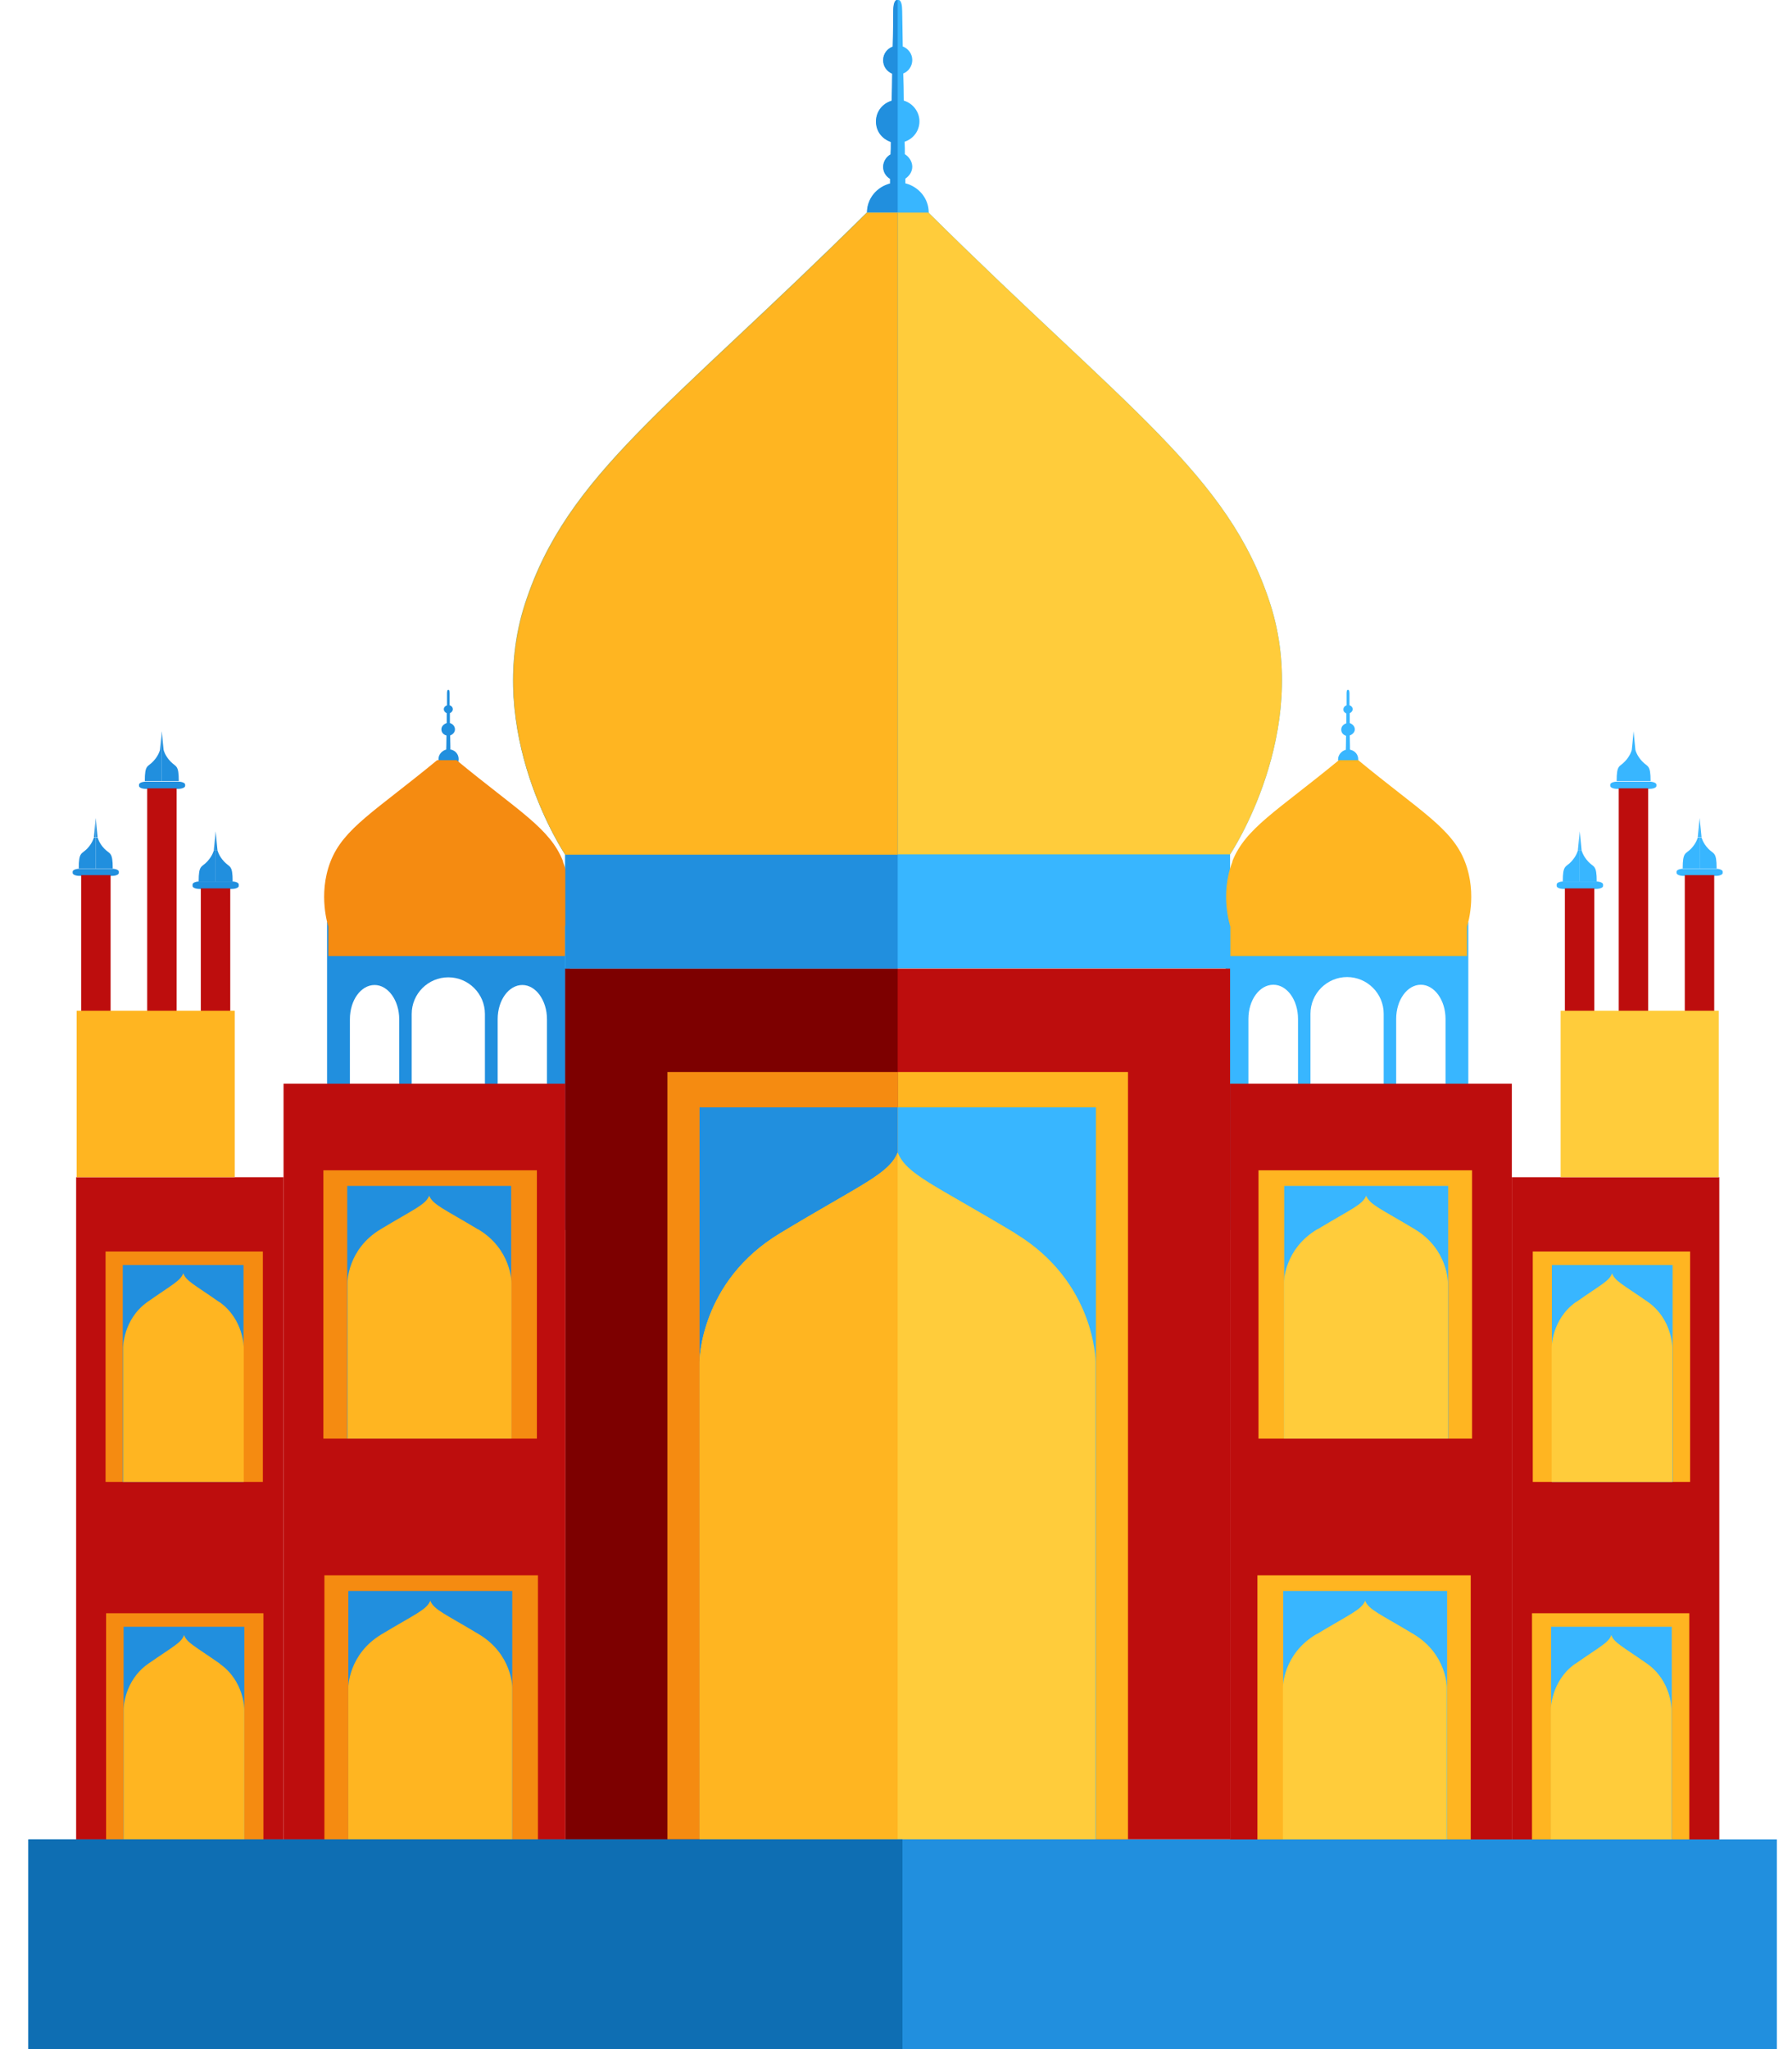 <svg width="35" height="40" viewBox="0 0 35 40" fill="none" xmlns="http://www.w3.org/2000/svg">
<g clip-path="url(#clip0_58152_10701)">
<path d="M17.683 3.58C17.683 3.58 17.683 3.539 17.683 3.487C17.761 3.435 17.818 3.352 17.818 3.254C17.818 3.155 17.756 3.062 17.673 3.01C17.673 2.932 17.673 2.85 17.668 2.767C17.839 2.71 17.958 2.554 17.958 2.368C17.958 2.181 17.828 2.015 17.652 1.964C17.652 1.787 17.647 1.606 17.642 1.435C17.746 1.394 17.818 1.29 17.818 1.171C17.818 1.052 17.74 0.948 17.632 0.907C17.626 0.554 17.621 0.29 17.621 0.223C17.621 -0.036 17.538 -0 17.538 -0C17.538 -0 17.45 -0.036 17.45 0.223C17.45 0.29 17.45 0.554 17.44 0.907C17.331 0.948 17.253 1.046 17.253 1.171C17.253 1.295 17.326 1.388 17.43 1.435C17.43 1.606 17.424 1.787 17.419 1.964C17.243 2.015 17.113 2.171 17.113 2.368C17.113 2.565 17.238 2.71 17.404 2.767C17.404 2.855 17.404 2.938 17.398 3.01C17.316 3.057 17.253 3.15 17.253 3.254C17.253 3.357 17.31 3.44 17.388 3.487C17.388 3.539 17.388 3.575 17.388 3.58C17.129 3.647 16.937 3.87 16.937 4.15C16.937 4.482 17.207 4.751 17.538 4.751C17.87 4.751 18.139 4.482 18.139 4.15C18.139 3.87 17.942 3.647 17.689 3.58H17.683Z" fill="#38B6FF"/>
<path d="M17.445 0.228C17.445 0.295 17.445 0.559 17.435 0.912C17.326 0.953 17.248 1.052 17.248 1.176C17.248 1.3 17.321 1.394 17.424 1.44C17.424 1.611 17.419 1.793 17.414 1.969C17.238 2.021 17.108 2.176 17.108 2.373C17.108 2.57 17.233 2.715 17.398 2.772C17.398 2.86 17.398 2.943 17.393 3.015C17.31 3.062 17.248 3.155 17.248 3.259C17.248 3.362 17.305 3.445 17.383 3.492C17.383 3.544 17.383 3.58 17.383 3.585C17.124 3.653 16.932 3.875 16.932 4.155C16.932 4.487 17.202 4.756 17.533 4.756V-0C17.533 -0 17.445 -0.036 17.445 0.223V0.228Z" fill="#218FDE"/>
<path d="M8.797 14.632C8.797 14.632 8.797 14.513 8.792 14.357C8.844 14.337 8.886 14.295 8.886 14.238C8.886 14.176 8.839 14.129 8.787 14.114C8.787 14.052 8.787 13.984 8.787 13.922C8.818 13.907 8.844 13.881 8.844 13.845C8.844 13.808 8.818 13.777 8.782 13.767C8.782 13.648 8.782 13.559 8.782 13.539C8.782 13.456 8.756 13.466 8.756 13.466C8.756 13.466 8.73 13.456 8.73 13.539C8.73 13.559 8.73 13.653 8.73 13.767C8.694 13.782 8.668 13.808 8.668 13.845C8.668 13.881 8.694 13.907 8.725 13.922C8.725 13.984 8.725 14.052 8.725 14.114C8.668 14.135 8.621 14.176 8.621 14.238C8.621 14.3 8.663 14.342 8.72 14.357C8.72 14.513 8.715 14.627 8.715 14.632C8.632 14.653 8.564 14.73 8.564 14.819C8.564 14.927 8.652 15.015 8.761 15.015C8.87 15.015 8.958 14.927 8.958 14.819C8.958 14.725 8.896 14.653 8.808 14.632H8.797Z" fill="#218FDE"/>
<path d="M26.367 14.632C26.367 14.632 26.367 14.513 26.362 14.357C26.414 14.337 26.461 14.295 26.461 14.238C26.461 14.176 26.414 14.135 26.362 14.114C26.362 14.052 26.362 13.984 26.362 13.922C26.393 13.907 26.419 13.881 26.419 13.845C26.419 13.808 26.393 13.777 26.357 13.767C26.357 13.648 26.357 13.559 26.357 13.539C26.357 13.456 26.326 13.466 26.326 13.466C26.326 13.466 26.3 13.456 26.3 13.539C26.3 13.559 26.3 13.653 26.3 13.767C26.264 13.782 26.238 13.808 26.238 13.85C26.238 13.891 26.264 13.912 26.295 13.927C26.295 13.99 26.295 14.052 26.295 14.119C26.238 14.14 26.196 14.181 26.196 14.243C26.196 14.306 26.238 14.347 26.29 14.363C26.29 14.518 26.285 14.632 26.285 14.637C26.202 14.658 26.134 14.736 26.134 14.824C26.134 14.933 26.222 15.021 26.331 15.021C26.44 15.021 26.528 14.933 26.528 14.824C26.528 14.73 26.466 14.658 26.378 14.637L26.367 14.632Z" fill="#38B6FF"/>
<path d="M23.937 18V24.01H28.678V18H23.937ZM27.269 19.891C27.269 19.518 27.486 19.223 27.751 19.223C28.015 19.223 28.233 19.523 28.233 19.891V22.943C28.233 23.311 28.015 23.611 27.751 23.611C27.486 23.611 27.269 23.311 27.269 22.943V19.891ZM25.595 19.788C25.595 19.394 25.917 19.073 26.31 19.073C26.704 19.073 27.025 19.394 27.025 19.788V23.047C27.025 23.44 26.704 23.762 26.31 23.762C25.917 23.762 25.595 23.44 25.595 23.047V19.788ZM24.383 19.891C24.383 19.518 24.601 19.223 24.87 19.223C25.139 19.223 25.352 19.523 25.352 19.891V22.943C25.352 23.311 25.134 23.611 24.87 23.611C24.606 23.611 24.383 23.311 24.383 22.943V19.891Z" fill="#38B6FF"/>
<path d="M8.756 18H6.388V24.01H11.129V18H8.756ZM7.797 22.948C7.797 23.316 7.58 23.617 7.316 23.617C7.051 23.617 6.834 23.316 6.834 22.948V19.896C6.834 19.523 7.051 19.228 7.316 19.228C7.58 19.228 7.797 19.529 7.797 19.896V22.948ZM9.471 23.052C9.471 23.446 9.15 23.767 8.756 23.767C8.362 23.767 8.041 23.446 8.041 23.052V19.793C8.041 19.399 8.362 19.078 8.756 19.078C9.15 19.078 9.471 19.399 9.471 19.793V23.052ZM10.683 22.948C10.683 23.316 10.466 23.617 10.202 23.617C9.937 23.617 9.72 23.316 9.72 22.948V19.896C9.72 19.523 9.937 19.228 10.202 19.228C10.466 19.228 10.683 19.529 10.683 19.896V22.948Z" fill="#218FDE"/>
<path d="M17.533 18.907H11.041V35.907H17.533H24.025V18.907H17.533Z" fill="#BD0D0D"/>
<path d="M17.533 18.907H11.041V35.912H17.533V18.907Z" fill="#7D0000"/>
<path d="M17.533 20.927H13.036V35.907H17.533V20.927Z" fill="#F58B11"/>
<path d="M22.031 20.927H17.533V35.907H22.031V20.927Z" fill="#FFB521"/>
<path d="M17.533 21.617H13.663V35.912H17.533V21.617Z" fill="#218FDE"/>
<path d="M21.404 21.617H17.533V35.912H21.404V21.617Z" fill="#38B6FF"/>
<path d="M19.828 24.073C18.222 23.109 17.709 22.928 17.533 22.498C17.357 22.922 16.844 23.104 15.238 24.073C13.663 25.021 13.663 26.581 13.663 26.581V35.907H21.398V26.581C21.398 26.581 21.398 25.021 19.823 24.073H19.828Z" fill="#FFCC3B"/>
<path d="M24.808 11.783C23.994 9.264 22.005 7.985 18.134 4.15H16.927C13.056 7.985 11.072 9.259 10.253 11.783C9.435 14.301 11.036 16.679 11.036 16.679V18.902H24.025V16.679C24.025 16.679 25.621 14.301 24.808 11.783Z" fill="#38B6FF"/>
<path d="M10.999 16.819C10.746 16.166 10.124 15.834 8.917 14.839H8.538C7.331 15.834 6.709 16.166 6.455 16.819C6.202 17.471 6.414 18.088 6.414 18.088V18.663H11.036V18.088C11.036 18.088 11.248 17.471 10.994 16.819H10.999Z" fill="#F58B11"/>
<path d="M11.041 21.155H5.538V35.912H11.041V21.155Z" fill="#BD0D0D"/>
<path d="M10.507 30.752H6.336V35.99H10.507V30.752Z" fill="#F58B11"/>
<path d="M10.005 31.057H6.803V35.99H10.005V31.057Z" fill="#218FDE"/>
<path d="M9.352 31.901C8.689 31.502 8.476 31.425 8.404 31.248C8.331 31.425 8.119 31.502 7.455 31.901C6.803 32.29 6.803 32.938 6.803 32.938V35.989H10.005V32.938C10.005 32.938 10.005 32.29 9.352 31.901Z" fill="#FFB521"/>
<path d="M10.486 22.845H6.316V28.083H10.486V22.845Z" fill="#F58B11"/>
<path d="M9.984 23.15H6.782V28.083H9.984V23.15Z" fill="#218FDE"/>
<path d="M9.331 23.995C8.668 23.596 8.455 23.518 8.383 23.342C8.31 23.518 8.098 23.596 7.435 23.995C6.787 24.383 6.787 25.031 6.787 25.031V28.083H9.989V25.031C9.989 25.031 9.989 24.383 9.336 23.995H9.331Z" fill="#FFB521"/>
<path d="M5.538 22.98H1.487V35.917H5.538V22.98Z" fill="#BD0D0D"/>
<path d="M5.145 31.492H2.072V35.99H5.145V31.492Z" fill="#F58B11"/>
<path d="M4.772 31.756H2.414V35.989H4.772V31.756Z" fill="#218FDE"/>
<path d="M4.295 32.477C3.808 32.135 3.647 32.067 3.595 31.917C3.544 32.067 3.388 32.135 2.896 32.477C2.414 32.813 2.414 33.368 2.414 33.368V35.989H4.772V33.368C4.772 33.368 4.772 32.813 4.29 32.477H4.295Z" fill="#FFB521"/>
<path d="M5.134 24.43H2.062V28.928H5.134V24.43Z" fill="#F58B11"/>
<path d="M4.756 24.694H2.398V28.927H4.756V24.694Z" fill="#218FDE"/>
<path d="M4.279 25.415C3.792 25.073 3.632 25.005 3.58 24.855C3.523 25.005 3.367 25.073 2.88 25.415C2.404 25.751 2.404 26.306 2.404 26.306V28.927H4.761V26.306C4.761 26.306 4.761 25.751 4.284 25.415H4.279Z" fill="#FFB521"/>
<path d="M3.616 15.342C3.616 15.373 3.554 15.399 3.481 15.399H2.849C2.772 15.399 2.715 15.373 2.715 15.342V15.316C2.715 15.285 2.777 15.259 2.849 15.259H3.481C3.559 15.259 3.616 15.285 3.616 15.316V15.342Z" fill="#218FDE"/>
<path d="M3.16 15.254V14.642H3.124C3.124 14.642 3.098 14.751 2.994 14.86C2.885 14.979 2.828 14.917 2.828 15.248H3.16V15.254Z" fill="#218FDE"/>
<path d="M3.16 15.254V14.642H3.196C3.196 14.642 3.222 14.751 3.326 14.86C3.435 14.979 3.492 14.917 3.492 15.248H3.16V15.254Z" fill="#218FDE"/>
<path d="M3.16 14.274V14.648H3.124C3.124 14.648 3.15 14.399 3.16 14.274Z" fill="#218FDE"/>
<path d="M3.16 14.274V14.648H3.196C3.196 14.648 3.17 14.399 3.16 14.274Z" fill="#218FDE"/>
<path d="M3.45 15.389H2.875V20.099H3.45V15.389Z" fill="#BD0D0D"/>
<path d="M4.663 17.296C4.663 17.327 4.601 17.353 4.528 17.353H3.896C3.818 17.353 3.761 17.327 3.761 17.296V17.265C3.761 17.233 3.823 17.207 3.896 17.207H4.528C4.606 17.207 4.663 17.233 4.663 17.265V17.296Z" fill="#218FDE"/>
<path d="M4.212 17.207V16.601H4.176C4.176 16.601 4.15 16.71 4.046 16.819C3.937 16.938 3.88 16.876 3.88 17.207H4.212Z" fill="#218FDE"/>
<path d="M4.212 17.207V16.601H4.248C4.248 16.601 4.274 16.71 4.378 16.819C4.487 16.938 4.544 16.876 4.544 17.207H4.212Z" fill="#218FDE"/>
<path d="M4.212 16.228V16.601H4.176C4.176 16.601 4.202 16.347 4.212 16.228Z" fill="#218FDE"/>
<path d="M4.212 16.228V16.601H4.248C4.248 16.601 4.222 16.347 4.212 16.228Z" fill="#218FDE"/>
<path d="M4.497 17.342H3.922V22.052H4.497V17.342Z" fill="#BD0D0D"/>
<path d="M2.321 17.041C2.321 17.073 2.259 17.098 2.186 17.098H1.554C1.481 17.098 1.419 17.073 1.419 17.041V17.015C1.419 16.984 1.481 16.959 1.554 16.959H2.186C2.264 16.959 2.321 16.984 2.321 17.015V17.041Z" fill="#218FDE"/>
<path d="M1.87 16.953V16.347H1.834C1.834 16.347 1.808 16.456 1.704 16.565C1.595 16.679 1.538 16.622 1.538 16.953H1.87Z" fill="#218FDE"/>
<path d="M1.87 16.953V16.347H1.906C1.906 16.347 1.932 16.456 2.036 16.565C2.145 16.679 2.202 16.622 2.202 16.953H1.87Z" fill="#218FDE"/>
<path d="M1.87 15.969V16.342H1.834C1.834 16.342 1.86 16.088 1.87 15.969Z" fill="#218FDE"/>
<path d="M1.87 15.969V16.342H1.906C1.906 16.342 1.88 16.088 1.87 15.969Z" fill="#218FDE"/>
<path d="M2.16 17.083H1.585V21.793H2.16V17.083Z" fill="#BD0D0D"/>
<path d="M24.067 16.819C24.321 16.166 24.942 15.834 26.15 14.839H26.528C27.735 15.834 28.357 16.166 28.611 16.819C28.865 17.471 28.652 18.088 28.652 18.088V18.663H24.031V18.088C24.031 18.088 23.818 17.471 24.072 16.819H24.067Z" fill="#FFB521"/>
<path d="M29.528 21.155H24.025V35.912H29.528V21.155Z" fill="#BD0D0D"/>
<path d="M28.725 30.752H24.559V35.99H28.725V30.752Z" fill="#FFB521"/>
<path d="M28.264 31.057H25.062V35.99H28.264V31.057Z" fill="#38B6FF"/>
<path d="M25.715 31.901C26.378 31.502 26.59 31.425 26.663 31.248C26.735 31.425 26.948 31.502 27.611 31.901C28.259 32.29 28.259 32.938 28.259 32.938V35.989H25.056V32.938C25.056 32.938 25.056 32.29 25.709 31.901H25.715Z" fill="#FFCC3B"/>
<path d="M28.751 22.845H24.58V28.083H28.751V22.845Z" fill="#FFB521"/>
<path d="M28.285 23.15H25.082V28.083H28.285V23.15Z" fill="#38B6FF"/>
<path d="M25.735 23.995C26.398 23.596 26.611 23.518 26.683 23.342C26.756 23.518 26.968 23.596 27.632 23.995C28.279 24.383 28.279 25.031 28.279 25.031V28.083H25.077V25.031C25.077 25.031 25.077 24.383 25.73 23.995H25.735Z" fill="#FFCC3B"/>
<path d="M24.808 11.783C23.994 9.264 22.005 7.985 18.134 4.15H16.927C13.056 7.985 11.072 9.259 10.253 11.783C9.435 14.301 11.036 16.679 11.036 16.679H24.025C24.025 16.679 25.621 14.301 24.808 11.783Z" fill="#FFCC3B"/>
<path d="M4.585 19.73H1.497V22.979H4.585V19.73Z" fill="#FFB521"/>
<path d="M33.58 22.98H29.528V35.917H33.58V22.98Z" fill="#BD0D0D"/>
<path d="M32.994 31.492H29.922V35.99H32.994V31.492Z" fill="#FFB521"/>
<path d="M32.652 31.756H30.295V35.989H32.652V31.756Z" fill="#38B6FF"/>
<path d="M30.771 32.477C31.259 32.135 31.419 32.067 31.471 31.917C31.523 32.067 31.683 32.135 32.17 32.477C32.647 32.813 32.647 33.368 32.647 33.368V35.989H30.29V33.368C30.29 33.368 30.29 32.813 30.766 32.477H30.771Z" fill="#FFCC3B"/>
<path d="M33.01 24.43H29.937V28.928H33.01V24.43Z" fill="#FFB521"/>
<path d="M32.668 24.694H30.31V28.927H32.668V24.694Z" fill="#38B6FF"/>
<path d="M30.787 25.415C31.274 25.073 31.435 25.005 31.486 24.855C31.538 25.005 31.694 25.073 32.186 25.415C32.663 25.751 32.663 26.306 32.663 26.306V28.927H30.305V26.306C30.305 26.306 30.305 25.751 30.782 25.415H30.787Z" fill="#FFCC3B"/>
<path d="M31.45 15.342C31.45 15.373 31.512 15.399 31.585 15.399H32.217C32.295 15.399 32.352 15.373 32.352 15.342V15.316C32.352 15.285 32.29 15.259 32.217 15.259H31.585C31.507 15.259 31.45 15.285 31.45 15.316V15.342Z" fill="#38B6FF"/>
<path d="M31.906 15.254V14.642H31.942C31.942 14.642 31.968 14.751 32.072 14.86C32.181 14.979 32.238 14.917 32.238 15.248H31.906V15.254Z" fill="#38B6FF"/>
<path d="M31.906 15.254V14.642H31.87C31.87 14.642 31.844 14.751 31.74 14.86C31.632 14.979 31.575 14.917 31.575 15.248H31.906V15.254Z" fill="#38B6FF"/>
<path d="M31.906 14.274V14.648H31.942C31.942 14.648 31.917 14.399 31.906 14.274Z" fill="#38B6FF"/>
<path d="M31.906 14.274V14.648H31.87C31.87 14.648 31.896 14.399 31.906 14.274Z" fill="#38B6FF"/>
<path d="M32.191 15.389H31.616V20.099H32.191V15.389Z" fill="#BD0D0D"/>
<path d="M30.404 17.296C30.404 17.327 30.466 17.353 30.538 17.353H31.171C31.248 17.353 31.31 17.327 31.31 17.296V17.265C31.31 17.233 31.248 17.207 31.171 17.207H30.538C30.461 17.207 30.404 17.233 30.404 17.265V17.296Z" fill="#38B6FF"/>
<path d="M30.854 17.207V16.601H30.891C30.891 16.601 30.917 16.71 31.02 16.819C31.129 16.938 31.186 16.876 31.186 17.207H30.854Z" fill="#38B6FF"/>
<path d="M30.854 17.207V16.601H30.818C30.818 16.601 30.792 16.71 30.689 16.819C30.58 16.938 30.523 16.876 30.523 17.207H30.854Z" fill="#38B6FF"/>
<path d="M30.854 16.228V16.601H30.891C30.891 16.601 30.865 16.347 30.854 16.228Z" fill="#38B6FF"/>
<path d="M30.854 16.228V16.601H30.818C30.818 16.601 30.844 16.347 30.854 16.228Z" fill="#38B6FF"/>
<path d="M31.139 17.342H30.564V22.052H31.139V17.342Z" fill="#BD0D0D"/>
<path d="M32.746 17.041C32.746 17.073 32.808 17.098 32.88 17.098H33.512C33.585 17.098 33.647 17.073 33.647 17.041V17.015C33.647 16.984 33.585 16.959 33.512 16.959H32.88C32.803 16.959 32.746 16.984 32.746 17.015V17.041Z" fill="#38B6FF"/>
<path d="M33.196 16.953V16.347H33.233C33.233 16.347 33.259 16.456 33.362 16.565C33.471 16.679 33.528 16.622 33.528 16.953H33.196Z" fill="#38B6FF"/>
<path d="M33.196 16.953V16.347H33.16C33.16 16.347 33.134 16.456 33.031 16.565C32.922 16.679 32.865 16.622 32.865 16.953H33.196Z" fill="#38B6FF"/>
<path d="M33.196 15.969V16.342H33.233C33.233 16.342 33.207 16.088 33.196 15.969Z" fill="#38B6FF"/>
<path d="M33.196 15.969V16.342H33.16C33.16 16.342 33.186 16.088 33.196 15.969Z" fill="#38B6FF"/>
<path d="M33.481 17.083H32.906V21.793H33.481V17.083Z" fill="#BD0D0D"/>
<path d="M33.569 19.73H30.481V22.979H33.569V19.73Z" fill="#FFCC3B"/>
<path d="M15.238 24.073C13.663 25.021 13.663 26.581 13.663 26.581V35.907H17.533V22.498C17.357 22.922 16.844 23.104 15.238 24.073Z" fill="#FFB521"/>
<path d="M16.932 4.155C13.062 7.989 11.077 9.264 10.259 11.787C9.44 14.306 11.041 16.684 11.041 16.684V18.907H17.533V4.155H16.932Z" fill="#218FDE"/>
<path d="M17.533 4.155H16.932C13.062 7.989 11.077 9.264 10.259 11.787C9.44 14.306 11.041 16.684 11.041 16.684H17.533V4.155Z" fill="#FFB521"/>
<path d="M17.626 35.907H0.554V40H17.626H34.704V35.907H17.626Z" fill="#218FDE"/>
<path d="M9.093 35.907H0.554V40H9.093H17.626V35.907H9.093Z" fill="#0E6EB3"/>
</g>
<defs>
<clipPath id="clip0_58152_10701">
<rect width="34.15" height="40" fill="white" transform="translate(0.554)"/>
</clipPath>
</defs>
</svg>
